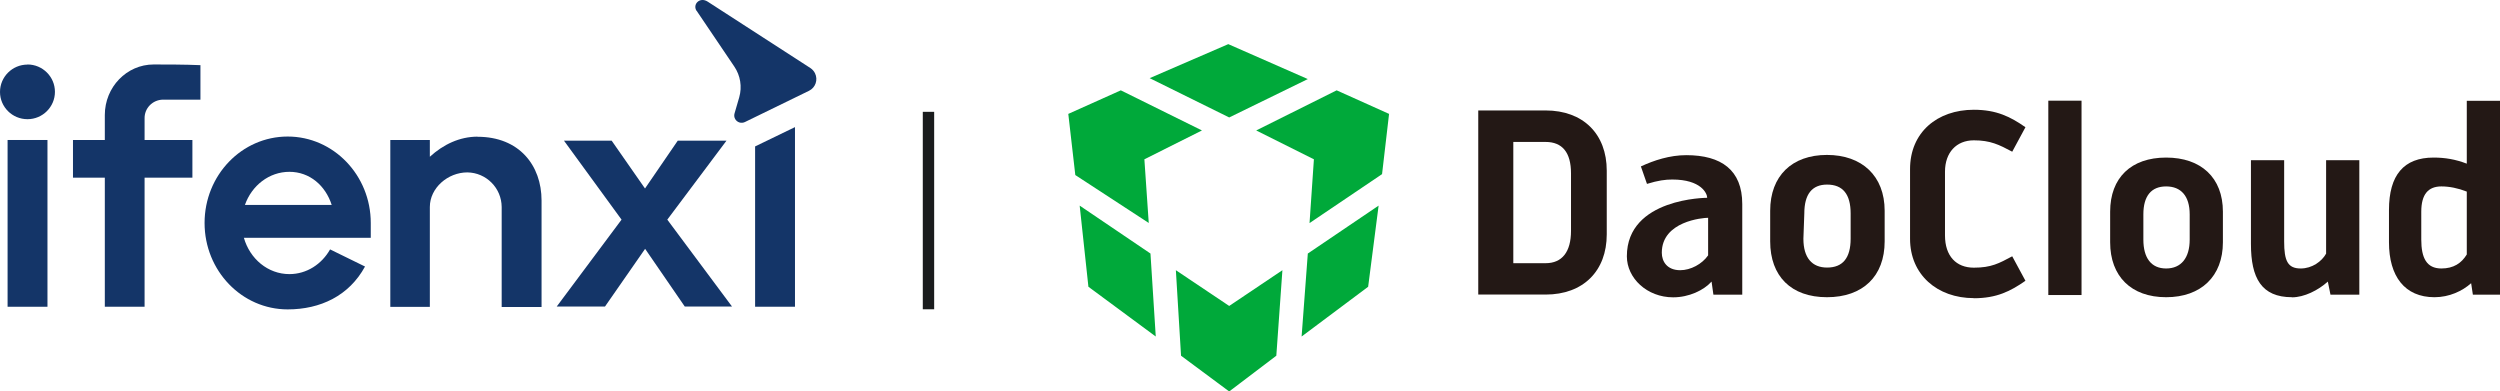 <?xml version="1.0" encoding="UTF-8"?>
<svg id="_图层_2" data-name="图层 2" xmlns="http://www.w3.org/2000/svg" viewBox="0 0 217.52 34.06">
  <defs>
    <style>
      .cls-1 {
        fill: #00a93a;
      }

      .cls-2, .cls-3 {
        fill: #143568;
      }

      .cls-4 {
        fill: #231815;
      }

      .cls-5 {
        fill: #1a1c1d;
      }

      .cls-3 {
        fill-rule: evenodd;
      }
    </style>
  </defs>
  <g id="_图层_1-2" data-name="图层 1">
    <g>
      <g>
        <polygon class="cls-1" points="106.95 10.22 113.79 6.88 106.87 3.84 100.03 6.8 106.95 10.22"/>
        <polygon class="cls-1" points="99.95 19.4 99.57 13.86 104.58 11.35 97.52 7.86 92.95 9.91 93.56 15.23 99.95 19.4"/>
        <polygon class="cls-1" points="120.25 15.15 120.86 9.91 116.3 7.86 109.3 11.35 114.32 13.86 113.94 19.41 120.25 15.15"/>
        <polygon class="cls-1" points="113.79 22.06 113.25 29.28 119.04 24.95 119.95 17.89 113.79 22.06"/>
        <polygon class="cls-1" points="100.1 22.06 93.94 17.89 94.7 24.95 100.56 29.28 100.1 22.06"/>
        <polygon class="cls-1" points="111.58 23.51 106.95 26.62 102.31 23.51 102.76 30.95 106.95 34.06 111.05 30.95 111.58 23.51"/>
        <path class="cls-4" d="M128.62,25.63V9.61h5.86c3.27,0,5.32,2.05,5.32,5.24v5.54c0,3.19-2.05,5.24-5.32,5.24h-5.86Zm3.05-2.73h2.81c1.44,0,2.21-.99,2.21-2.81v-5.01c0-1.82-.76-2.73-2.21-2.73h-2.81v10.56Z"/>
        <path class="cls-4" d="M154.02,18.34c0-3.04,1.9-4.86,4.94-4.86s5.02,1.82,5.02,4.86v2.66c0,3.04-1.9,4.86-5.02,4.86s-4.94-1.83-4.94-4.86v-2.66Zm2.89,2.43c0,1.67,.76,2.51,2.06,2.51,1.37,0,2.05-.84,2.05-2.51v-2.2c0-1.67-.68-2.51-2.05-2.51-1.3,0-1.98,.83-1.98,2.51l-.08,2.2Z"/>
        <path class="cls-4" d="M151.59,25.64h-2.51l-.16-1.14c-.68,.76-1.97,1.37-3.34,1.37-2.28,0-4.03-1.67-4.03-3.57,0-5.09,6.99-5.09,6.99-5.09,0-.38-.53-1.59-3.04-1.59-.61,0-1.22,.08-2.2,.38l-.53-1.52c1.14-.53,2.51-.98,3.95-.98,3.04,0,4.87,1.29,4.87,4.25v7.9Zm-5.4-2.13c.91,0,1.9-.53,2.43-1.29v-3.27c-.46,0-4.03,.3-4.03,3.04,0,.76,.46,1.52,1.6,1.52"/>
        <path class="cls-4" d="M171.74,25.94c-3.19,0-5.55-2.05-5.55-5.16v-6.07c0-3.19,2.36-5.16,5.55-5.16,1.97,0,3.19,.61,4.49,1.52l-1.15,2.13c-1.14-.61-1.9-.99-3.34-.99-1.52,0-2.51,1.06-2.51,2.73v5.54c0,1.82,.99,2.81,2.51,2.81s2.2-.38,3.34-.99l1.15,2.13c-1.3,.91-2.51,1.52-4.49,1.52"/>
        <rect class="cls-4" x="178.22" y="8.76" width="2.89" height="16.91"/>
        <path class="cls-4" d="M183.6,18.42c0-2.96,1.83-4.71,4.87-4.71s4.94,1.75,4.94,4.71v2.66c0,2.96-1.9,4.78-4.94,4.78s-4.87-1.82-4.87-4.78v-2.66Zm2.89,2.43c0,1.59,.68,2.51,1.98,2.51s2.05-.91,2.05-2.51v-2.2c0-1.6-.76-2.43-2.05-2.43s-1.98,.83-1.98,2.43v2.2Z"/>
        <path class="cls-4" d="M199.42,25.86c-2.66,0-3.57-1.67-3.57-4.63v-7.29h2.89v7.07c0,1.67,.3,2.35,1.44,2.35,.99,0,1.83-.61,2.21-1.29V13.94h2.89v11.7h-2.51l-.23-1.14c-.84,.76-2.06,1.37-3.12,1.37"/>
        <path class="cls-4" d="M215.01,24.64c-.76,.68-1.9,1.22-3.19,1.22-2.59,0-3.96-1.82-3.96-4.78v-2.81c0-3.04,1.29-4.56,3.88-4.56,.99,0,1.9,.15,2.89,.53v-5.47h2.89V25.64h-2.36l-.15-.99Zm-.38-7.97c-.76-.3-1.52-.45-2.21-.45-1.14,0-1.75,.68-1.75,2.2v2.43c0,1.59,.46,2.51,1.75,2.51,1.06,0,1.75-.46,2.21-1.22v-5.47Z"/>
      </g>
      <g>
        <path class="cls-2" d="M29.77,20.69h2.49v-1.29c0-4.15-3.24-7.52-7.23-7.52s-7.23,3.36-7.23,7.52,3.24,7.52,7.23,7.52c2.84,0,5.34-1.18,6.73-3.73l-3.04-1.49c-.72,1.28-2.03,2.15-3.54,2.15-1.87,0-3.44-1.33-3.96-3.16h8.55Zm-4.59-5.74c1.77,0,3.14,1.2,3.68,2.88h-7.55c.59-1.68,2.1-2.88,3.87-2.88"/>
        <path class="cls-2" d="M2.39,5.61c1.32,0,2.39,1.07,2.39,2.38s-1.07,2.38-2.39,2.38S0,9.31,0,8s1.07-2.38,2.39-2.38"/>
        <rect class="cls-2" x=".66" y="12.18" width="3.47" height="14.51"/>
        <polygon class="cls-2" points="69.17 26.69 65.7 26.69 65.7 12.74 69.17 11.06 69.17 26.69"/>
        <path class="cls-2" d="M14.18,8.67h3.26v-3c-1.37-.06-3.05-.06-4.07-.06-2.35,0-4.25,1.97-4.25,4.4v2.17h-2.77v3.28h2.77v11.23h3.46V15.46h4.16v-3.28h-4.16v-1.87c-.02-.89,.69-1.62,1.59-1.64"/>
        <path class="cls-2" d="M60.62,.95l3.27,4.84c.53,.78,.69,1.76,.43,2.67l-.41,1.41c-.1,.34,.1,.69,.44,.79,.15,.04,.31,.03,.46-.04l5.58-2.72c.57-.28,.8-.96,.52-1.53-.09-.18-.23-.34-.4-.45L61.57,.14c-.68-.44-1.34,.24-.96,.81"/>
        <polygon class="cls-2" points="58.97 12.24 56.12 16.4 53.22 12.24 49.07 12.24 54.08 19.11 48.44 26.67 52.64 26.67 56.13 21.65 59.58 26.67 63.69 26.67 58.06 19.11 63.21 12.24 58.97 12.24"/>
        <path class="cls-3" d="M41.56,11.89c-1.57,0-2.99,.68-4.16,1.75v-1.46h-3.44v14.52h3.44v-8.69c0-1.66,1.57-3.01,3.26-3.01,1.65,.02,2.98,1.36,2.99,3.01v8.7h3.47v-9.26c0-3.07-1.95-5.55-5.57-5.55"/>
      </g>
      <rect class="cls-5" x="80.29" y="9.73" width=".99" height="17.18"/>
    </g>
  </g>
</svg>